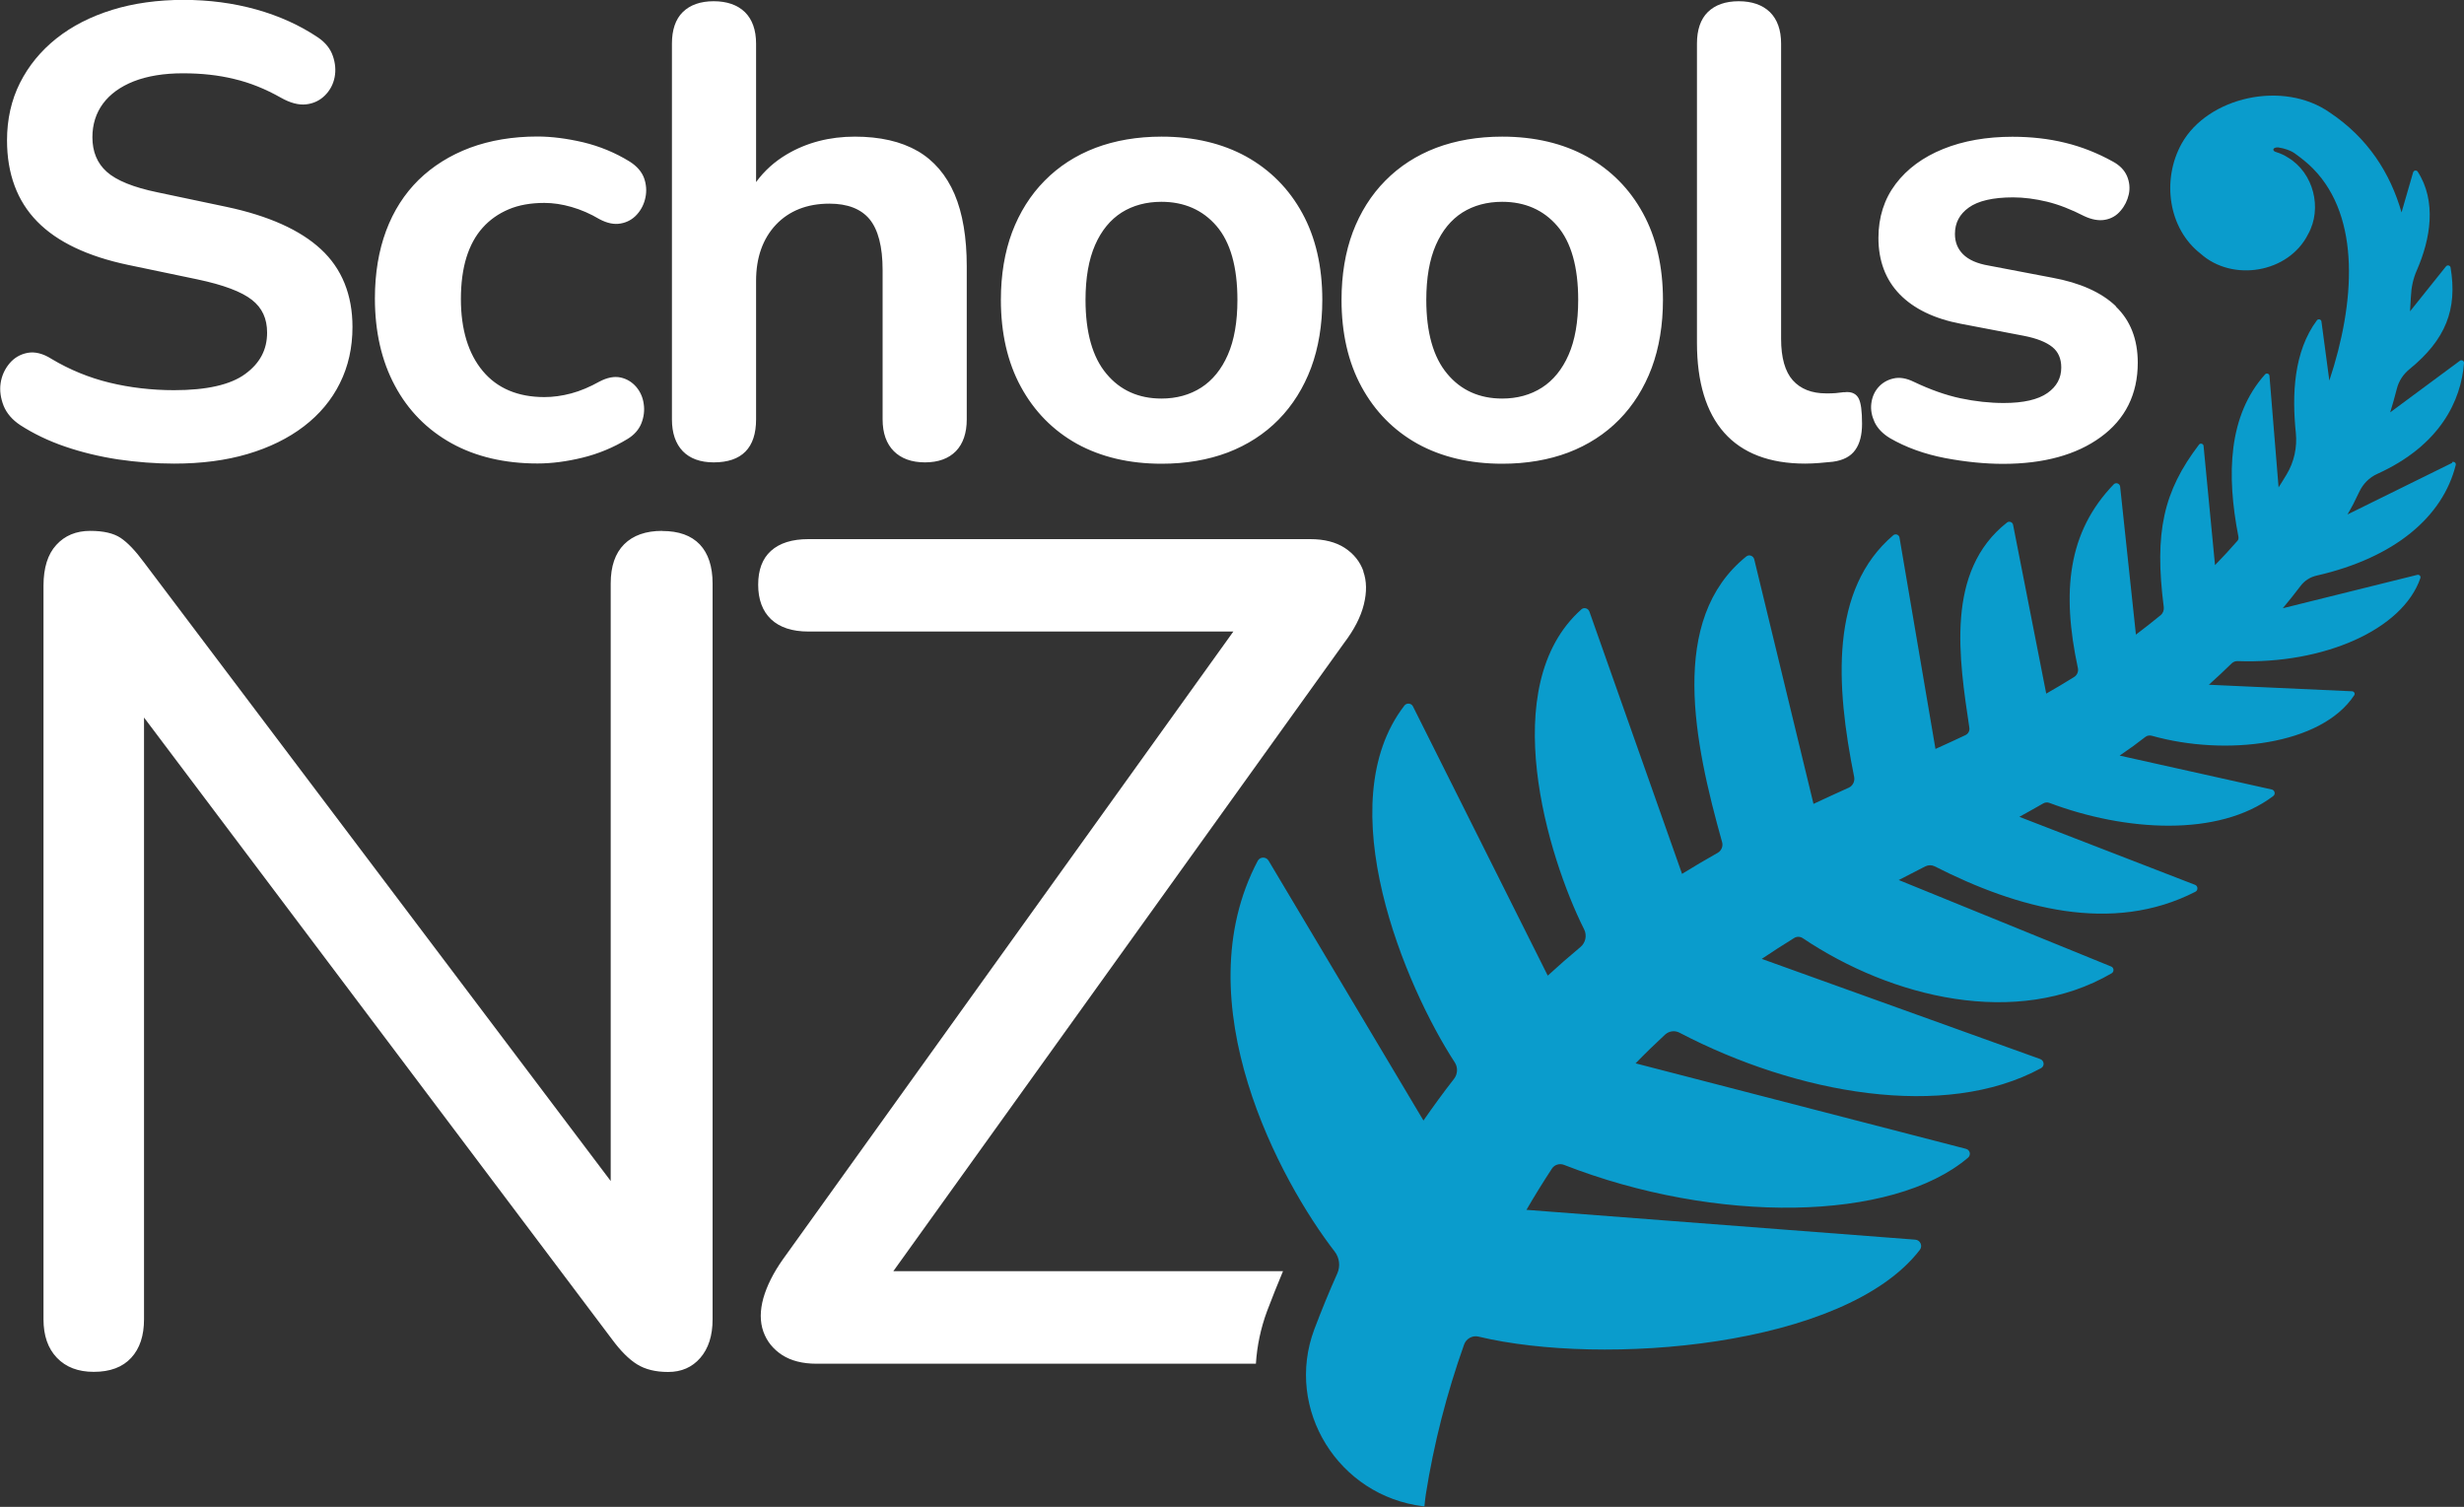<?xml version="1.0" encoding="UTF-8"?>
<svg id="Layer_1" data-name="Layer 1" xmlns="http://www.w3.org/2000/svg" viewBox="0 0 200 122.31">
  <rect x="0" y="0" width="200" height="122.31" fill="#333333" stroke="none"/>
  <defs>
    <style>
      .cls-1 {
        fill: #0a9ccc;
      }

      .cls-1, .cls-2 {
        stroke-width: 0px;
      }

      .cls-2 {
        fill: #fff;
      }
    </style>
  </defs>
  <g>
    <path class="cls-2" d="M53.75,43.09c-1.33,0-2.36.36-3.09,1.09-.73.73-1.09,1.79-1.09,3.18v48.5L11.69,45.65c-.7-.95-1.33-1.61-1.9-1.99-.57-.38-1.39-.57-2.47-.57-1.14,0-2.06.38-2.75,1.14-.7.76-1.04,1.87-1.04,3.32v59.53c0,1.33.36,2.37,1.09,3.13.73.76,1.72,1.14,2.99,1.14,1.33,0,2.34-.38,3.04-1.14.7-.76,1.04-1.8,1.04-3.13v-48.84l37.98,50.46c.7.95,1.38,1.63,2.04,2.04s1.5.62,2.52.62c1.08,0,1.95-.38,2.61-1.14.66-.76,1-1.8,1-3.13v-59.72c0-1.39-.35-2.45-1.04-3.18-.7-.73-1.71-1.09-3.04-1.09ZM110.67,46.37c-.28-.79-.79-1.42-1.52-1.9-.73-.47-1.66-.71-2.8-.71h-40.73c-1.33,0-2.34.32-3.04.95-.7.63-1.04,1.55-1.04,2.75s.35,2.14,1.04,2.8c.7.66,1.71,1,3.04,1h34.49l-36.58,50.98c-.76,1.08-1.28,2.12-1.57,3.13-.28,1.01-.28,1.92,0,2.71.28.79.79,1.42,1.52,1.9.73.47,1.66.71,2.8.71h35.66c.09-1.44.39-2.88.91-4.28.41-1.08.84-2.16,1.29-3.23h-31.63l36.58-50.98c.82-1.08,1.36-2.12,1.61-3.13.25-1.01.24-1.91-.05-2.71Z"/>
    <path class="cls-2" d="M18.38,16.79l-5.6-1.18c-1.94-.4-3.33-.96-4.12-1.67-.77-.69-1.16-1.63-1.16-2.8,0-1.04.29-1.96.86-2.73.57-.77,1.41-1.38,2.5-1.81,1.1-.43,2.44-.65,3.98-.65s2.88.15,4.16.46c1.28.3,2.55.81,3.8,1.52.76.43,1.45.61,2.05.54.61-.07,1.12-.32,1.53-.73.4-.4.67-.9.78-1.47.11-.56.06-1.14-.14-1.72-.2-.59-.6-1.09-1.18-1.49-1.48-1-3.18-1.77-5.04-2.29-1.86-.52-3.84-.78-5.91-.78s-4.04.27-5.78.81c-1.75.54-3.27,1.32-4.53,2.32-1.27,1.01-2.26,2.22-2.96,3.61-.7,1.39-1.05,2.96-1.05,4.66,0,2.71.82,4.93,2.45,6.59,1.61,1.65,4.09,2.83,7.37,3.52l5.65,1.18c2.08.44,3.56.99,4.41,1.66.83.65,1.23,1.52,1.23,2.66,0,1.38-.58,2.48-1.77,3.35-1.19.88-3.14,1.32-5.78,1.32-1.82,0-3.59-.21-5.24-.61-1.65-.4-3.24-1.05-4.71-1.93-.69-.44-1.35-.6-1.94-.49-.59.11-1.09.4-1.48.87-.38.46-.62.99-.71,1.59-.09.6,0,1.21.24,1.83.25.62.71,1.15,1.36,1.58,1.07.69,2.29,1.28,3.64,1.74,1.34.46,2.79.81,4.3,1.04,1.51.22,3.04.34,4.55.34,2.2,0,4.2-.26,5.96-.78,1.76-.52,3.29-1.27,4.56-2.24,1.27-.97,2.26-2.15,2.93-3.51.68-1.36,1.02-2.89,1.02-4.56,0-2.61-.86-4.74-2.56-6.31-1.68-1.56-4.26-2.72-7.67-3.44ZM51.12,13.12c-1.18-.73-2.45-1.25-3.78-1.57-1.33-.31-2.58-.47-3.72-.47-2,0-3.84.31-5.46.91-1.63.61-3.03,1.49-4.18,2.61-1.15,1.13-2.04,2.52-2.64,4.13-.6,1.61-.91,3.45-.91,5.49,0,2.69.54,5.07,1.62,7.08,1.07,2.01,2.62,3.58,4.6,4.68,1.97,1.09,4.32,1.64,6.98,1.64,1.14,0,2.37-.16,3.64-.47,1.28-.31,2.51-.82,3.65-1.51.55-.33.93-.76,1.14-1.28.2-.51.27-1.04.19-1.57-.07-.53-.28-1-.61-1.39-.34-.39-.76-.65-1.27-.76-.51-.11-1.08,0-1.71.33-.77.43-1.54.76-2.29.96-.75.2-1.48.3-2.18.3-2.15,0-3.83-.71-5-2.11-1.18-1.41-1.78-3.38-1.78-5.85,0-1.27.15-2.41.45-3.38.3-.96.74-1.77,1.32-2.41.57-.64,1.28-1.14,2.11-1.49.82-.35,1.8-.52,2.9-.52.7,0,1.44.11,2.2.33.77.22,1.53.55,2.27.99.62.33,1.2.45,1.72.35.52-.09.97-.34,1.32-.73.35-.39.58-.85.69-1.38.11-.53.07-1.06-.11-1.57-.19-.52-.58-.97-1.16-1.34ZM74.46,12.25c-1.33-.77-3.04-1.16-5.08-1.16s-3.9.48-5.52,1.44c-.98.58-1.82,1.33-2.49,2.25V3.54c0-1.11-.31-1.97-.91-2.56-.6-.58-1.45-.88-2.53-.88s-1.92.3-2.51.88c-.59.58-.88,1.45-.88,2.56v30.5c0,1.11.3,1.98.88,2.58.58.6,1.43.91,2.51.91,2.28,0,3.44-1.17,3.44-3.49v-11.24c0-1.89.54-3.42,1.61-4.56,1.07-1.13,2.53-1.71,4.34-1.71,1.47,0,2.56.42,3.26,1.26.7.85,1.06,2.24,1.06,4.13v12.12c0,1.11.31,1.98.91,2.58.6.6,1.45.91,2.53.91s1.92-.31,2.51-.91c.58-.6.88-1.47.88-2.58v-12.42c0-2.34-.33-4.31-.99-5.86-.67-1.56-1.68-2.74-3.01-3.51ZM101.16,12.71c-1.94-1.07-4.25-1.62-6.88-1.62-1.97,0-3.77.31-5.36.91-1.6.61-2.98,1.5-4.13,2.67-1.15,1.16-2.03,2.57-2.64,4.18-.6,1.61-.91,3.45-.91,5.49,0,2.69.54,5.07,1.62,7.05,1.08,1.99,2.61,3.55,4.55,4.63,1.94,1.07,4.25,1.62,6.88,1.62,1.96,0,3.77-.31,5.36-.91,1.59-.61,2.98-1.5,4.13-2.67,1.14-1.16,2.03-2.58,2.64-4.21.6-1.62.91-3.48.91-5.51,0-2.69-.54-5.06-1.62-7.03-1.08-1.98-2.61-3.52-4.55-4.6ZM99.66,28.8c-.51,1.17-1.24,2.07-2.16,2.66-.92.59-2.01.89-3.23.89-1.84,0-3.35-.67-4.46-2.01-1.13-1.34-1.7-3.36-1.7-6,0-1.78.26-3.28.78-4.46.51-1.17,1.24-2.05,2.15-2.63.92-.58,2.01-.87,3.23-.87,1.85,0,3.35.66,4.47,1.96,1.13,1.31,1.7,3.33,1.7,6,0,1.78-.26,3.28-.78,4.46ZM128.81,12.71c-1.94-1.07-4.25-1.62-6.88-1.62-1.97,0-3.77.31-5.36.91-1.6.61-2.98,1.5-4.13,2.67-1.15,1.16-2.03,2.57-2.64,4.18-.6,1.61-.91,3.45-.91,5.49,0,2.69.54,5.07,1.62,7.05,1.08,1.99,2.61,3.55,4.55,4.63,1.94,1.07,4.25,1.62,6.88,1.62,1.96,0,3.77-.31,5.36-.91,1.59-.61,2.98-1.5,4.13-2.67,1.14-1.16,2.03-2.58,2.64-4.21.6-1.62.91-3.48.91-5.51,0-2.69-.54-5.06-1.62-7.03-1.08-1.98-2.61-3.52-4.55-4.6ZM127.32,28.8c-.51,1.17-1.24,2.07-2.16,2.66-.92.59-2.01.89-3.23.89-1.84,0-3.35-.67-4.46-2.01-1.13-1.34-1.7-3.36-1.7-6,0-1.78.26-3.28.78-4.46.51-1.17,1.24-2.05,2.15-2.63.92-.58,2.01-.87,3.23-.87,1.85,0,3.35.66,4.47,1.96,1.13,1.31,1.7,3.33,1.7,6,0,1.78-.26,3.28-.78,4.46ZM149.68,31.83c-.23.03-.47.06-.7.08-.24.02-.49.02-.76.02-1.17,0-2.07-.36-2.7-1.06-.63-.71-.95-1.84-.95-3.36V3.54c0-1.11-.31-1.97-.91-2.56-.6-.58-1.45-.88-2.53-.88s-1.92.3-2.51.88-.88,1.45-.88,2.56v24.28c0,3.19.74,5.64,2.21,7.3,1.47,1.66,3.68,2.51,6.57,2.51.38,0,.76-.02,1.15-.05.38-.03.74-.07,1.09-.1.84-.11,1.46-.43,1.83-.96.37-.51.55-1.23.55-2.12,0-1.04-.09-1.71-.28-2.07-.15-.28-.47-.59-1.19-.49ZM171.74,24.85c-1.17-1.12-2.91-1.9-5.16-2.31l-5.14-.98c-.95-.16-1.65-.47-2.1-.92-.44-.44-.66-.98-.66-1.65,0-.9.37-1.6,1.12-2.14.76-.55,1.98-.83,3.6-.83.87,0,1.79.12,2.75.35.95.23,1.97.63,3.02,1.17.62.29,1.19.39,1.69.3.51-.09.94-.34,1.27-.74.33-.38.55-.83.66-1.32.11-.5.06-1-.14-1.48-.21-.49-.59-.88-1.14-1.18-1.24-.69-2.55-1.21-3.88-1.53-1.33-.33-2.77-.49-4.28-.49-2.1,0-3.99.33-5.62.99-1.64.66-2.94,1.62-3.86,2.84-.93,1.23-1.4,2.7-1.4,4.38,0,1.86.58,3.4,1.73,4.58,1.14,1.17,2.8,1.98,4.96,2.39l5.13.98c1.02.2,1.79.5,2.3.91.48.39.72.94.72,1.66,0,.86-.37,1.54-1.12,2.07-.77.54-1.96.81-3.55.81-1.14,0-2.32-.13-3.5-.38-1.18-.25-2.46-.7-3.8-1.34-.59-.29-1.15-.39-1.65-.27-.5.11-.92.36-1.24.73-.32.37-.5.81-.56,1.32-.06.5.04,1,.27,1.5.24.5.65.93,1.24,1.29,1.31.76,2.82,1.3,4.48,1.62,1.65.31,3.23.47,4.71.47,3.28,0,5.95-.73,7.92-2.17,2-1.45,3.01-3.49,3.01-6.04,0-1.9-.6-3.43-1.78-4.56Z"/>
  </g>
  <path class="cls-1" d="M199.04,37.57l-8.5,4.19c.16-.28.32-.55.47-.84.17-.33.33-.66.49-1,.3-.64.81-1.16,1.45-1.45,5.13-2.32,6.82-5.97,7.05-9.01.01-.17-.19-.28-.33-.18l-5.66,4.19c.19-.63.38-1.28.54-1.92s.53-1.18,1.02-1.58c2.94-2.4,3.91-4.85,3.34-8.26-.03-.17-.26-.23-.37-.09l-2.92,3.65c.03-.4.05-.79.07-1.19.03-.74.18-1.46.48-2.14,1.12-2.55,1.62-5.61.07-8.01-.09-.14-.32-.11-.37.06l-.94,3.25c-.92-3.21-2.74-6.04-5.8-8.09-3.81-2.69-9.93-1.27-12.04,2.49-1.64,2.93-1.11,6.9,1.53,8.95,2.58,2.32,7.15,1.58,8.73-1.59,1.17-2.1.43-4.97-1.62-6.2-.3-.2-.63-.35-.96-.45-.38-.09-.32-.43.18-.38.49.08.95.23,1.3.47.5.36,1.09.82,1.52,1.27,3.86,3.95,3.39,10.89,1.3,17.18l-.64-4.79c-.02-.18-.26-.25-.37-.1-1.89,2.54-2.03,6.04-1.71,9.13.12,1.18-.14,2.37-.75,3.38-.22.36-.43.71-.65,1.05l-.74-9.05c-.01-.18-.24-.26-.36-.12-2.98,3.33-3.15,8.1-2.16,13.17.02.13,0,.26-.09.35-.59.67-1.19,1.33-1.81,1.96l-.93-9.68c-.02-.18-.26-.25-.37-.1-2.88,3.78-3.64,7.1-2.86,13.19.03.24-.06.49-.25.65-.66.54-1.33,1.07-2.01,1.58l-1.28-12.01c-.03-.26-.34-.37-.52-.19-3.74,3.88-4.24,8.72-2.91,14.92.06.27-.06.56-.29.71-.75.47-1.51.92-2.28,1.36l-2.69-13.7c-.04-.22-.31-.33-.49-.19-5.04,3.95-3.89,11.08-3.06,16.66.04.25-.09.49-.32.6-.8.38-1.61.75-2.43,1.12l-2.92-17.16c-.04-.23-.32-.34-.5-.19-5.16,4.39-4.68,12.16-3.18,19.62.07.36-.11.73-.45.88-.95.43-1.9.86-2.85,1.31l-4.81-19.85c-.07-.29-.42-.42-.65-.23-6.34,5.11-4.23,15.08-1.96,23.18.1.34-.06.71-.37.88-.97.55-1.93,1.11-2.88,1.7l-7.52-21.29c-.1-.27-.44-.37-.65-.18-6.97,6.2-2.72,20.11.22,25.97.25.5.12,1.1-.31,1.45-.9.75-1.78,1.52-2.64,2.31l-10.94-21.85c-.13-.27-.5-.31-.69-.08-6.21,8.04.09,22.85,4.08,28.97.27.42.24.95-.06,1.34-.86,1.1-1.68,2.23-2.48,3.38l-12.57-21.09c-.2-.34-.7-.33-.88.01-6.09,11.53,1.89,26.09,6.24,31.71.4.52.48,1.2.21,1.8-.67,1.49-1.28,2.99-1.86,4.52-2.43,6.49,1.97,13.54,8.85,14.36h.09s.03-.25.04-.41l.07-.54c.65-4.13,1.7-8.22,3.11-12.18.17-.48.68-.76,1.17-.64,10.07,2.42,29.72.89,35.82-7.04.25-.32.04-.8-.37-.83l-31.56-2.42c.66-1.14,1.35-2.25,2.07-3.35.21-.32.62-.44.98-.3,12.33,4.82,26.65,4.63,32.79-.58.26-.22.17-.63-.16-.72l-26.82-6.94c.78-.81,1.58-1.58,2.4-2.34.32-.29.78-.35,1.16-.15,9.51,4.97,21.52,7.14,29.35,2.88.31-.17.26-.62-.07-.74l-22.6-8.13c.87-.58,1.74-1.15,2.64-1.7.21-.13.48-.12.69.02,7.19,4.83,17.36,7.34,25.07,2.85.22-.13.19-.46-.04-.55l-17.24-7.02c.72-.37,1.44-.74,2.16-1.11.24-.12.52-.12.76,0,6.7,3.41,14.38,5.54,21.16,2.06.23-.12.21-.47-.03-.56l-14.26-5.52c.65-.36,1.3-.72,1.94-1.09.15-.09.34-.1.5-.04,6.14,2.31,13.72,2.81,18.17-.56.2-.15.12-.48-.13-.53l-12.34-2.75c.37-.26.74-.51,1.1-.77.33-.24.65-.49.98-.74.15-.12.35-.15.53-.1,5.98,1.68,13.75.77,16.43-3.29.09-.13-.01-.31-.17-.32l-11.63-.53c.64-.57,1.26-1.16,1.87-1.75.12-.11.28-.17.44-.17,7,.26,13.42-2.54,14.86-6.74.05-.15-.09-.3-.25-.26l-10.92,2.71c.5-.6.99-1.21,1.46-1.83.32-.42.77-.7,1.29-.82,6.34-1.45,10.24-4.77,11.29-8.98.04-.17-.14-.31-.3-.23Z"/>
</svg>